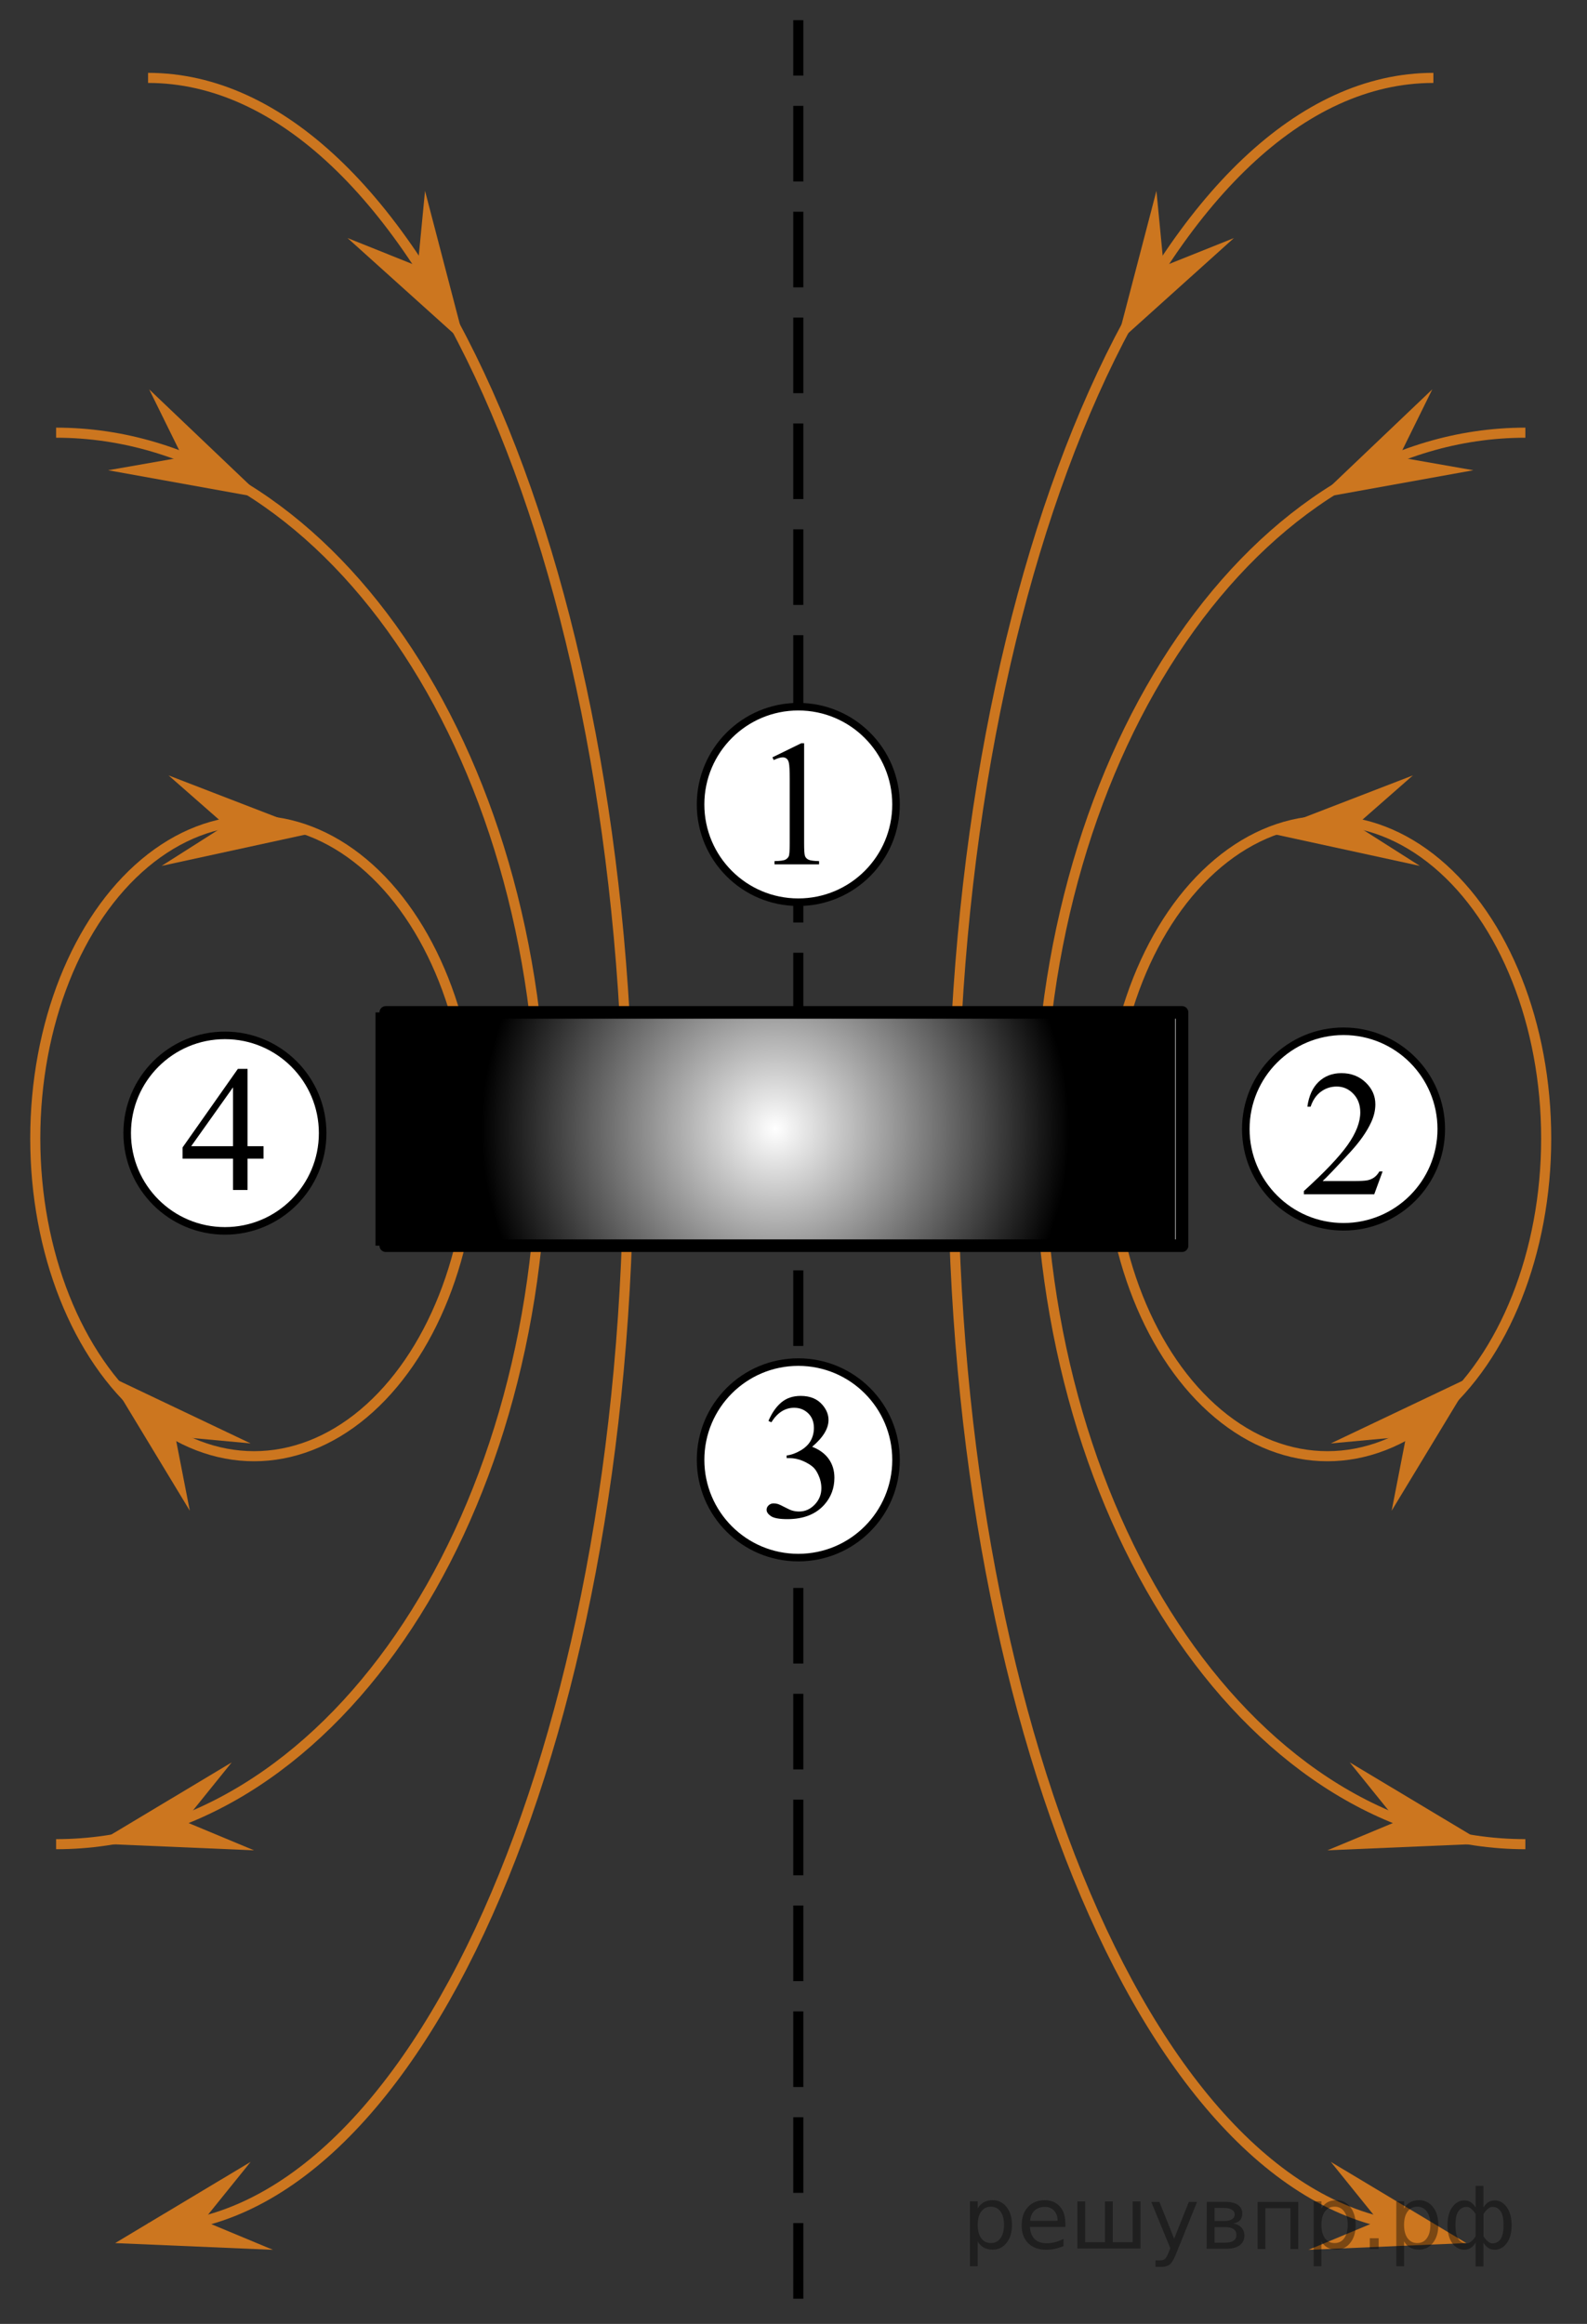 <?xml version="1.0" encoding="utf-8"?>
<!-- Generator: Adobe Illustrator 16.0.0, SVG Export Plug-In . SVG Version: 6.00 Build 0)  -->
<!DOCTYPE svg PUBLIC "-//W3C//DTD SVG 1.1//EN" "http://www.w3.org/Graphics/SVG/1.1/DTD/svg11.dtd">
<svg version="1.1" id="Слой_1" xmlns="http://www.w3.org/2000/svg" xmlns:xlink="http://www.w3.org/1999/xlink" x="0px" y="0px"
	 width="157.45px" height="230.5px" viewBox="0 0 157.45 230.5" enable-background="new 0 0 157.45 230.5" xml:space="preserve">
<rect x="0" y="0" width="157.45" height="230.5" fill="#333333" stroke="none"/>
<line fill="none" stroke="#000000" stroke-miterlimit="10" stroke-dasharray="7.5,3" x1="79.202" y1="228" x2="79.202" y2="2"/>
<path fill="none" stroke="#CC761F" stroke-miterlimit="10" d="M14.69,7.726c26.326,0,47.667,47.743,47.667,106.638
	C62.357,173.257,41.016,221,14.69,221"/>
<path fill="none" stroke="#CC761F" stroke-miterlimit="10" d="M5.566,42.916c26.625,0,48.207,31.34,48.207,70s-21.582,70-48.207,70"
	/>
<ellipse fill="none" stroke="#CC761F" stroke-miterlimit="10" cx="25.205" cy="112.916" rx="21.706" ry="31.52"/>
<polygon fill="#CC761F" points="22.366,81.859 16.725,76.91 31.346,82.553 16.032,85.884 "/>
<polygon fill="#CC761F" points="41.447,26.401 42.168,18.931 46.129,34.094 34.481,23.611 "/>
<polygon fill="#CC761F" points="20.152,220.266 27.08,223.15 11.423,222.482 24.865,214.427 "/>
<polygon fill="#CC761F" points="18.277,180.641 25.205,183.525 9.548,182.857 22.99,174.802 "/>
<polygon fill="#CC761F" points="18.115,45.347 14.798,38.616 26.147,49.423 10.725,46.642 "/>
<polygon fill="#CC761F" points="17.395,142.477 18.831,149.843 10.715,136.436 24.868,143.167 "/>
<path fill="none" stroke="#CC761F" stroke-miterlimit="10" d="M142.211,7.726c-26.326,0-47.668,47.743-47.668,106.638
	c0,58.894,21.342,106.637,47.668,106.637"/>
<path fill="none" stroke="#CC761F" stroke-miterlimit="10" d="M151.334,42.916c-26.625,0-48.207,31.34-48.207,70
	s21.582,70,48.207,70"/>
<ellipse fill="none" stroke="#CC761F" stroke-miterlimit="10" cx="131.695" cy="112.916" rx="21.706" ry="31.52"/>
<polygon fill="#CC761F" points="140.867,85.884 125.554,82.553 140.175,76.91 134.533,81.859 "/>
<polygon fill="#CC761F" points="122.42,23.611 110.77,34.094 114.732,18.931 115.453,26.401 "/>
<polygon fill="#CC761F" points="132.034,214.427 145.477,222.482 129.82,223.15 136.748,220.266 "/>
<polygon fill="#CC761F" points="133.909,174.802 147.352,182.857 131.695,183.525 138.623,180.641 "/>
<polygon fill="#CC761F" points="146.175,46.642 130.752,49.423 142.102,38.616 138.784,45.347 "/>
<polygon fill="#CC761F" points="132.031,143.167 146.185,136.436 138.069,149.843 139.504,142.477 "/>
<rect x="38.273" y="100.416" fill="#FEFEFE" width="79" height="23.136"/>
<radialGradient id="SVGID_1_" cx="57.576" cy="93.25" r="23.724" gradientTransform="matrix(5.522535e-011 -1.251 1.23 5.614741e-011 -37.777 183.989)" gradientUnits="userSpaceOnUse">
	<stop  offset="0" style="stop-color:#FFFFFF"/>
	<stop  offset="1" style="stop-color:#000000"/>
</radialGradient>
<rect x="37.256" y="100.416" fill="url(#SVGID_1_)" width="79.339" height="23.136"/>
<rect x="38.273" y="100.416" fill="none" stroke="#000000" stroke-width="1.25" stroke-linecap="round" stroke-linejoin="round" stroke-miterlimit="10" width="79" height="23.136"/>
<g>
	<circle fill="#FFFFFF" stroke="#000000" stroke-width="0.75" stroke-miterlimit="10" cx="79.201" cy="79.79" r="9.696"/>
	<g>
		<g>
			<defs>
				<rect id="SVGID_2_" x="73.557" y="69.584" width="11.29" height="19.392"/>
			</defs>
			<clipPath id="SVGID_3_">
				<use xlink:href="#SVGID_2_"  overflow="visible"/>
			</clipPath>
			<g clip-path="url(#SVGID_3_)">
				<path d="M76.635,75.117l2.857-1.397h0.286v9.938c0,0.66,0.027,1.07,0.082,1.232c0.056,0.162,0.169,0.286,0.343,0.373
					s0.525,0.136,1.058,0.147v0.321h-4.418V85.41c0.555-0.011,0.912-0.059,1.073-0.143s0.274-0.197,0.339-0.338
					c0.063-0.141,0.095-0.565,0.095-1.271v-6.354c0-0.856-0.028-1.406-0.086-1.649c-0.041-0.185-0.114-0.321-0.221-0.408
					c-0.107-0.087-0.236-0.13-0.387-0.13c-0.214,0-0.512,0.09-0.893,0.269L76.635,75.117z"/>
			</g>
		</g>
	</g>
</g>
<g>
	<circle fill="#FFFFFF" stroke="#000000" stroke-width="0.75" stroke-miterlimit="10" cx="133.295" cy="111.984" r="9.696"/>
	<g>
		<g>
			<defs>
				<rect id="SVGID_4_" x="125.984" y="102.289" width="14.621" height="19.391"/>
			</defs>
			<clipPath id="SVGID_5_">
				<use xlink:href="#SVGID_4_"  overflow="visible"/>
			</clipPath>
			<g clip-path="url(#SVGID_5_)">
				<path d="M137.172,116.186l-0.829,2.266h-6.98v-0.321c2.054-1.863,3.499-3.386,4.337-4.565c0.837-1.181,1.256-2.26,1.256-3.237
					c0-0.747-0.229-1.36-0.688-1.84c-0.459-0.48-1.009-0.72-1.648-0.72c-0.582,0-1.104,0.169-1.565,0.508
					c-0.463,0.338-0.806,0.834-1.025,1.488h-0.322c0.146-1.07,0.52-1.892,1.121-2.465c0.603-0.573,1.354-0.859,2.255-0.859
					c0.96,0,1.763,0.308,2.404,0.92c0.644,0.614,0.964,1.337,0.964,2.17c0,0.596-0.14,1.192-0.419,1.788
					c-0.431,0.938-1.128,1.93-2.094,2.977c-1.448,1.574-2.354,2.521-2.714,2.847h3.089c0.628,0,1.069-0.022,1.322-0.069
					c0.253-0.045,0.479-0.14,0.685-0.281c0.203-0.143,0.381-0.344,0.532-0.604h0.321V116.186z"/>
			</g>
		</g>
	</g>
</g>
<g>
	<circle fill="#FFFFFF" stroke="#000000" stroke-width="0.75" stroke-miterlimit="10" cx="22.315" cy="112.39" r="9.696"/>
	<g>
		<g>
			<defs>
				<rect id="SVGID_6_" x="14.836" y="101.883" width="14.621" height="19.391"/>
			</defs>
			<clipPath id="SVGID_7_">
				<use xlink:href="#SVGID_6_"  overflow="visible"/>
			</clipPath>
			<g clip-path="url(#SVGID_7_)">
				<path d="M26.147,113.689v1.233h-1.588v3.106h-1.44v-3.106h-5.008v-1.111l5.488-7.794h0.96v7.672H26.147z M23.118,113.689v-5.841
					l-4.151,5.841H23.118z"/>
			</g>
		</g>
	</g>
</g>
<g>
	<circle fill="#FFFFFF" stroke="#000000" stroke-width="0.75" stroke-miterlimit="10" cx="79.202" cy="144.796" r="9.696"/>
	<g>
		<g>
			<defs>
				<rect id="SVGID_8_" x="72.892" y="134.29" width="14.621" height="21.014"/>
			</defs>
			<clipPath id="SVGID_9_">
				<use xlink:href="#SVGID_8_"  overflow="visible"/>
			</clipPath>
			<g clip-path="url(#SVGID_9_)">
				<path d="M76.239,140.936c0.338-0.793,0.764-1.404,1.278-1.836c0.514-0.431,1.155-0.646,1.924-0.646
					c0.948,0,1.676,0.307,2.182,0.92c0.384,0.458,0.576,0.945,0.576,1.467c0,0.857-0.541,1.742-1.623,2.657
					c0.728,0.284,1.276,0.688,1.648,1.215c0.373,0.526,0.559,1.146,0.559,1.858c0,1.019-0.325,1.9-0.978,2.647
					c-0.85,0.972-2.079,1.458-3.69,1.458c-0.797,0-1.339-0.1-1.627-0.295c-0.288-0.196-0.433-0.408-0.433-0.634
					c0-0.167,0.068-0.315,0.205-0.443c0.137-0.127,0.302-0.19,0.492-0.19c0.146,0,0.294,0.022,0.445,0.068
					c0.099,0.029,0.322,0.135,0.672,0.317c0.349,0.183,0.59,0.291,0.725,0.325c0.215,0.064,0.444,0.097,0.688,0.097
					c0.594,0,1.109-0.229,1.549-0.687c0.438-0.457,0.659-0.998,0.659-1.623c0-0.457-0.103-0.903-0.307-1.338
					c-0.15-0.324-0.316-0.57-0.496-0.738c-0.25-0.23-0.595-0.44-1.029-0.629c-0.438-0.188-0.882-0.282-1.335-0.282h-0.279v-0.261
					c0.459-0.059,0.92-0.224,1.383-0.496c0.462-0.271,0.798-0.599,1.009-0.98c0.209-0.382,0.313-0.801,0.313-1.259
					c0-0.597-0.188-1.078-0.563-1.445c-0.375-0.366-0.843-0.551-1.4-0.551c-0.901,0-1.655,0.479-2.26,1.44L76.239,140.936z"/>
			</g>
		</g>
	</g>
</g>
<g style="stroke:none;fill:#000;fill-opacity:0.40"><path d="m 97.0,222.3 v 2.48 h -0.77 v -6.44 h 0.77 v 0.71 q 0.24,-0.42 0.61,-0.62 0.37,-0.20 0.88,-0.20 0.85,0 1.38,0.68 0.53,0.68 0.53,1.77 0,1.10 -0.53,1.77 -0.53,0.68 -1.38,0.68 -0.51,0 -0.88,-0.20 -0.37,-0.20 -0.61,-0.62 z m 2.61,-1.63 q 0,-0.85 -0.35,-1.32 -0.35,-0.48 -0.95,-0.48 -0.61,0 -0.96,0.48 -0.35,0.48 -0.35,1.32 0,0.85 0.35,1.33 0.35,0.48 0.96,0.48 0.61,0 0.95,-0.48 0.35,-0.48 0.35,-1.33 z"/><path d="m 105.7,220.5 v 0.38 h -3.52 q 0.05,0.79 0.47,1.21 0.43,0.41 1.19,0.41 0.44,0 0.85,-0.11 0.42,-0.11 0.82,-0.33 v 0.72 q -0.41,0.17 -0.85,0.27 -0.43,0.09 -0.88,0.09 -1.12,0 -1.77,-0.65 -0.65,-0.65 -0.65,-1.76 0,-1.15 0.62,-1.82 0.62,-0.68 1.67,-0.68 0.94,0 1.49,0.61 0.55,0.60 0.55,1.65 z m -0.77,-0.23 q -0.01,-0.63 -0.35,-1.00 -0.34,-0.38 -0.91,-0.38 -0.64,0 -1.03,0.36 -0.38,0.36 -0.44,1.02 z"/><path d="m 110.4,222.4 h 1.98 v -4.05 h 0.77 v 4.67 h -6.26 v -4.67 h 0.77 v 4.05 h 1.97 v -4.05 h 0.77 z"/><path d="m 116.7,223.5 q -0.33,0.83 -0.63,1.09 -0.31,0.25 -0.82,0.25 h -0.61 v -0.64 h 0.45 q 0.32,0 0.49,-0.15 0.17,-0.15 0.39,-0.71 l 0.14,-0.35 -1.89,-4.59 h 0.81 l 1.46,3.65 1.46,-3.65 h 0.81 z"/><path d="m 120.5,220.9 v 1.54 h 1.09 q 0.53,0 0.80,-0.20 0.28,-0.20 0.28,-0.57 0,-0.38 -0.28,-0.57 -0.28,-0.20 -0.80,-0.20 z m 0,-1.90 v 1.29 h 1.01 q 0.43,0 0.71,-0.17 0.28,-0.17 0.28,-0.48 0,-0.31 -0.28,-0.47 -0.28,-0.17 -0.71,-0.17 z m -0.77,-0.61 h 1.82 q 0.82,0 1.26,0.30 0.44,0.30 0.44,0.85 0,0.43 -0.23,0.68 -0.23,0.25 -0.67,0.31 0.53,0.10 0.82,0.42 0.29,0.32 0.29,0.79 0,0.62 -0.48,0.97 -0.48,0.34 -1.37,0.34 h -1.90 z"/><path d="m 128.8,218.4 v 4.67 h -0.77 v -4.05 h -2.49 v 4.05 h -0.77 v -4.67 z"/><path d="m 131.1,222.3 v 2.48 h -0.77 v -6.44 h 0.77 v 0.71 q 0.24,-0.42 0.61,-0.62 0.37,-0.20 0.88,-0.20 0.85,0 1.38,0.68 0.53,0.68 0.53,1.77 0,1.10 -0.53,1.77 -0.53,0.68 -1.38,0.68 -0.51,0 -0.88,-0.20 -0.37,-0.20 -0.61,-0.62 z m 2.61,-1.63 q 0,-0.85 -0.35,-1.32 -0.35,-0.48 -0.95,-0.48 -0.61,0 -0.96,0.48 -0.35,0.48 -0.35,1.32 0,0.85 0.35,1.33 0.35,0.48 0.96,0.48 0.61,0 0.95,-0.48 0.35,-0.48 0.35,-1.33 z"/><path d="m 135.9,222.0 h 0.88 v 1.06 h -0.88 z"/><path d="m 139.3,222.3 v 2.48 h -0.77 v -6.44 h 0.77 v 0.71 q 0.24,-0.42 0.61,-0.62 0.37,-0.20 0.88,-0.20 0.85,0 1.38,0.68 0.53,0.68 0.53,1.77 0,1.10 -0.53,1.77 -0.53,0.68 -1.38,0.68 -0.51,0 -0.88,-0.20 -0.37,-0.20 -0.61,-0.62 z m 2.61,-1.63 q 0,-0.85 -0.35,-1.32 -0.35,-0.48 -0.95,-0.48 -0.61,0 -0.96,0.48 -0.35,0.48 -0.35,1.32 0,0.85 0.35,1.33 0.35,0.48 0.96,0.48 0.61,0 0.95,-0.48 0.35,-0.48 0.35,-1.33 z"/><path d="m 144.4,220.7 q 0,0.98 0.30,1.40 0.30,0.41 0.82,0.41 0.41,0 0.88,-0.70 v -2.22 q -0.47,-0.70 -0.88,-0.70 -0.51,0 -0.82,0.42 -0.30,0.41 -0.30,1.39 z m 2,4.10 v -2.37 q -0.24,0.39 -0.51,0.55 -0.27,0.16 -0.62,0.16 -0.70,0 -1.18,-0.64 -0.48,-0.65 -0.48,-1.79 0,-1.15 0.48,-1.80 0.49,-0.66 1.18,-0.66 0.35,0 0.62,0.16 0.28,0.16 0.51,0.55 v -2.15 h 0.77 v 2.15 q 0.24,-0.39 0.51,-0.55 0.28,-0.16 0.62,-0.16 0.70,0 1.18,0.66 0.49,0.66 0.49,1.80 0,1.15 -0.49,1.79 -0.48,0.64 -1.18,0.64 -0.35,0 -0.62,-0.16 -0.27,-0.16 -0.51,-0.55 v 2.37 z m 2.77,-4.10 q 0,-0.98 -0.30,-1.39 -0.30,-0.42 -0.81,-0.42 -0.41,0 -0.88,0.70 v 2.22 q 0.47,0.70 0.88,0.70 0.51,0 0.81,-0.41 0.30,-0.42 0.30,-1.40 z"/></g></svg>

<!--File created and owned by https://sdamgia.ru. Copying is prohibited. All rights reserved.-->
